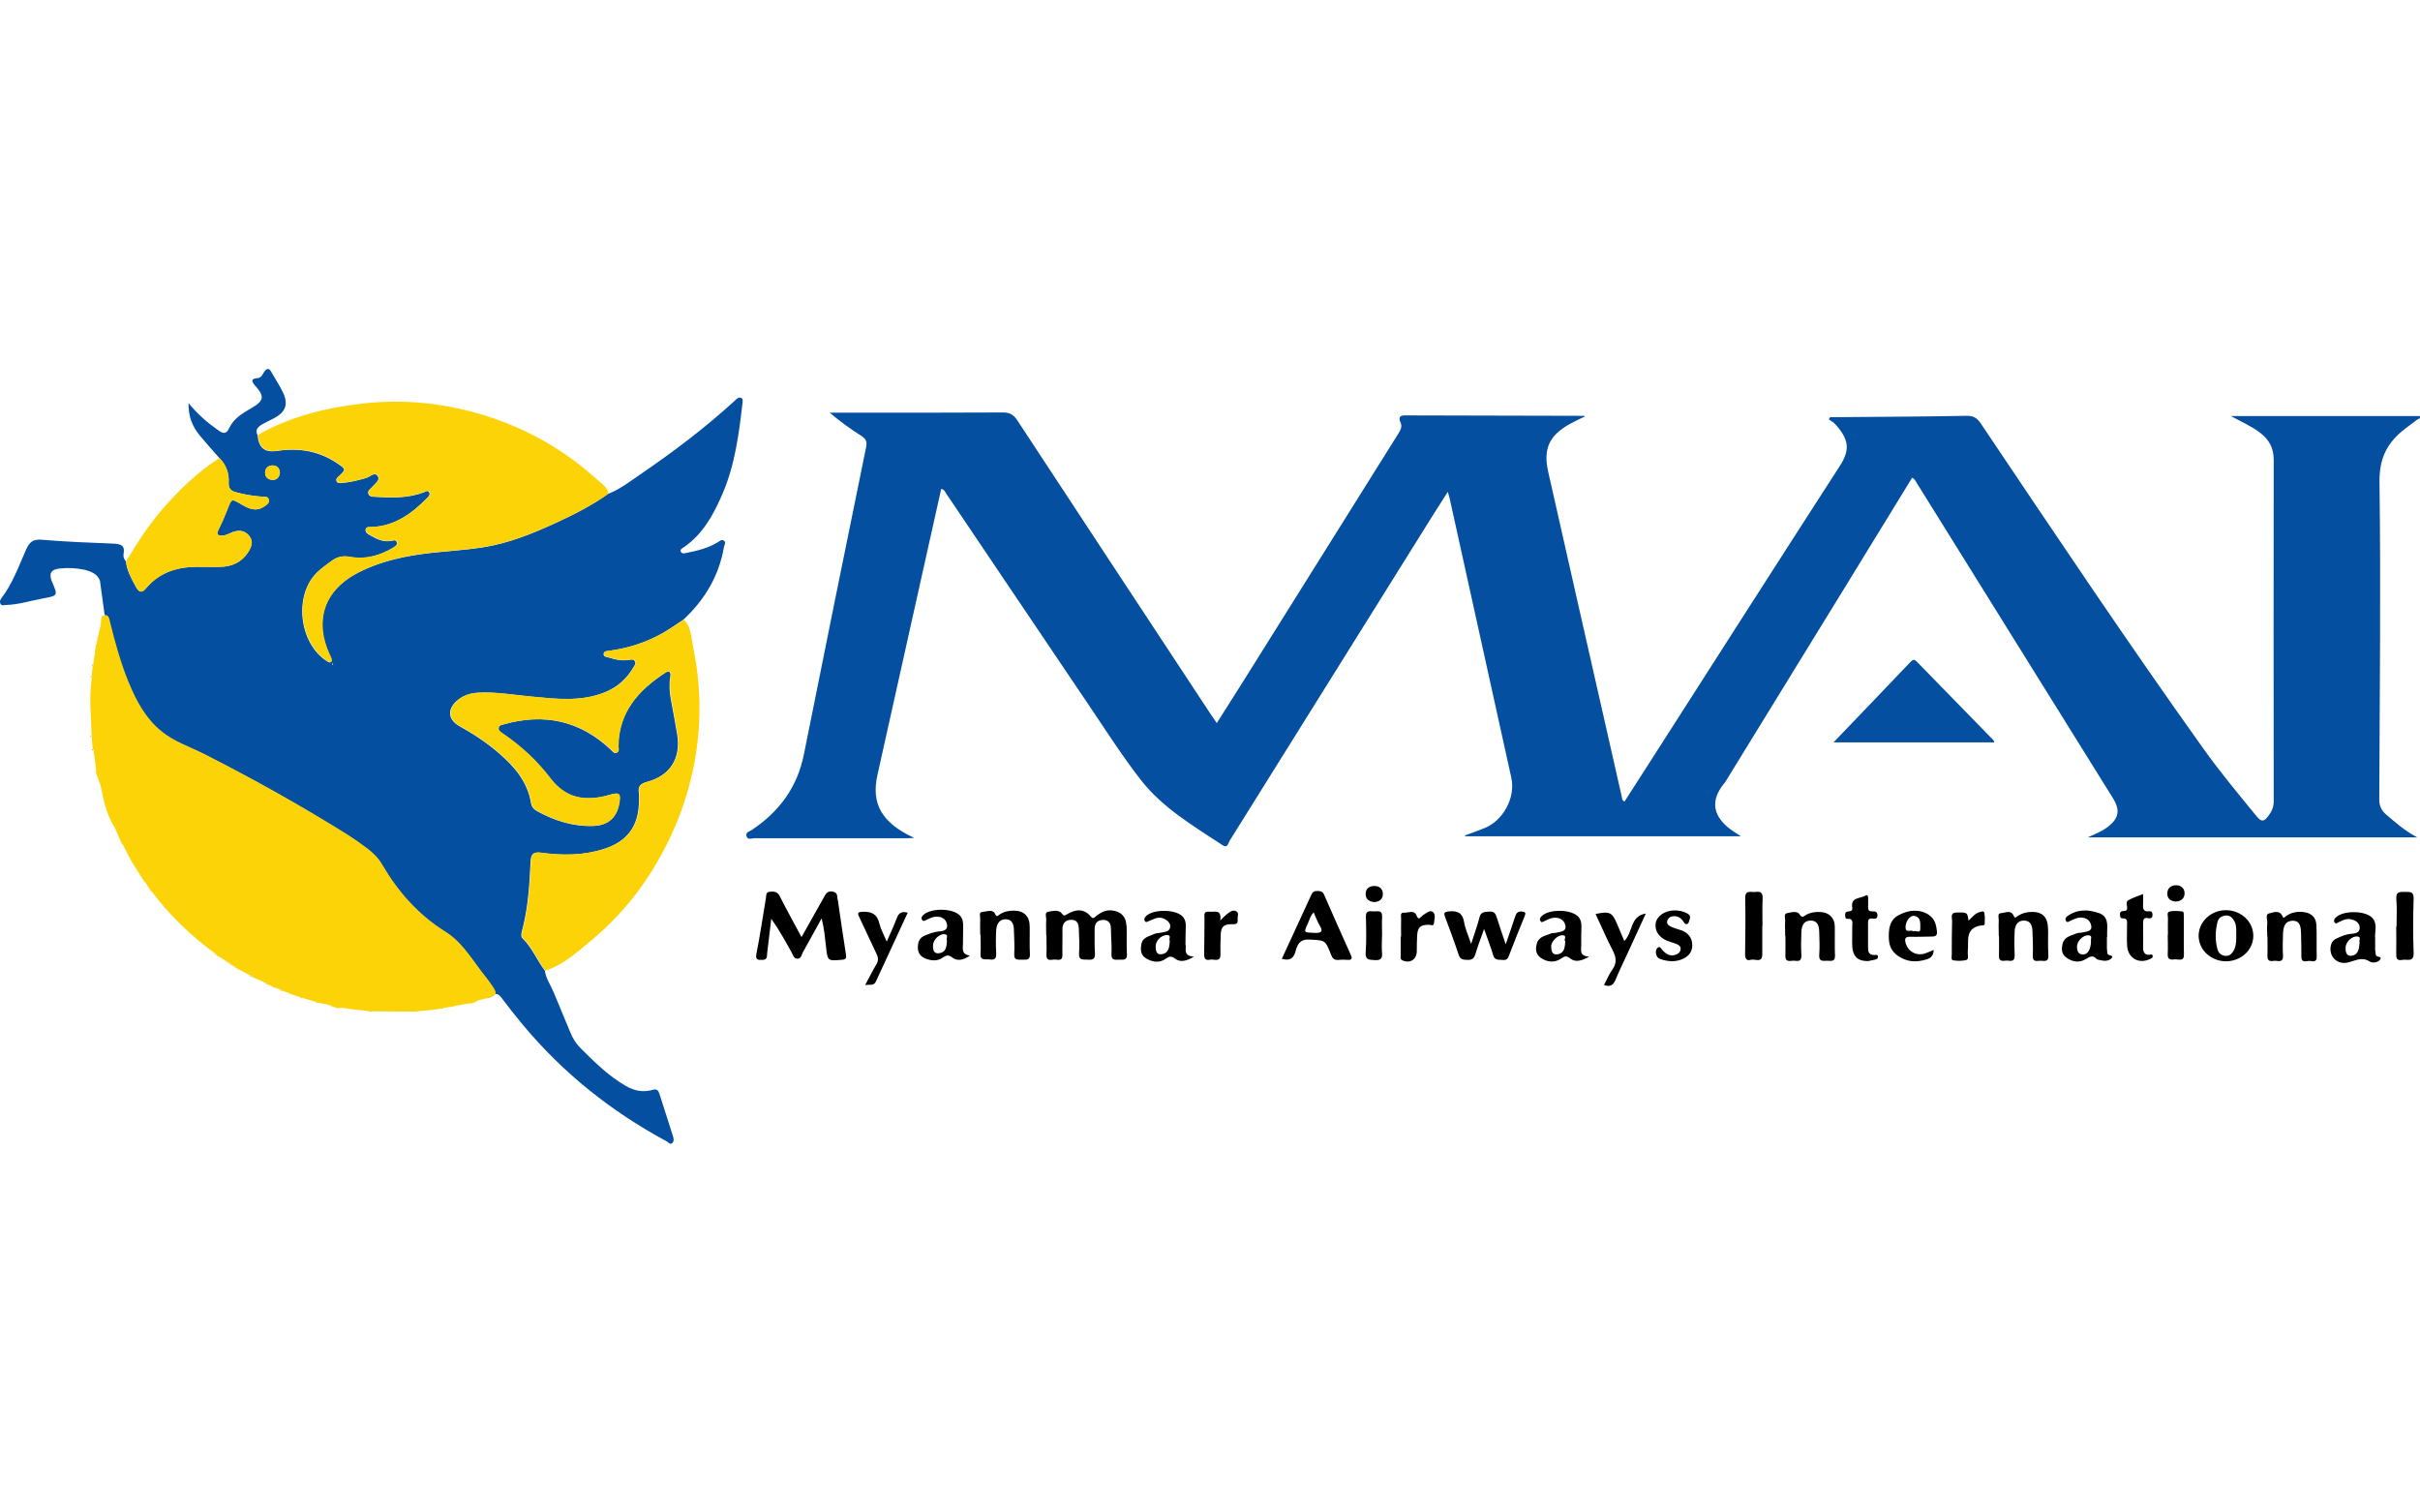<?xml version="1.0" encoding="UTF-8"?>
<svg id="Layer_1" xmlns="http://www.w3.org/2000/svg" version="1.1" viewBox="0 0 224 140">
  <defs>
    <style>
      .cls-1 {
        fill: #000;
      }

      .cls-1, .cls-2, .cls-3 {
        stroke-width: 0px;
      }

      .cls-2 {
        fill: #fcd306;
      }

      .cls-3 {
        fill: #044fa0;
      }
    </style>
  </defs>
  <g>
    <path class="cls-3" d="M206.47,38.51h17.53c.06.26-.18.27-.3.36-.33.26-.68.51-1.02.77-1.66,1.25-2.46,2.7-2.43,4.97.13,9.78.02,19.57-.02,29.36,0,.61.17,1.02.62,1.41.87.75,1.73,1.5,2.89,2.13h-30.51c.7-.3,1.33-.56,1.87-.97,1.02-.78,1.17-1.55.49-2.64-6.05-9.72-12.1-19.44-18.15-29.16-.12-.18-.19-.41-.45-.52-2.02,3.29-4.04,6.59-6.06,9.88-3.71,6.04-7.42,12.07-11.13,18.11-.04.06-.07.13-.12.19-1.76,2.06-.77,3.62,1.04,4.73.1.06.2.13.43.28h-25.52s-.02-.06-.03-.08c.6-.22,1.2-.43,1.79-.67,1.76-.7,2.91-2.84,2.5-4.67-1.89-8.59-3.79-17.19-5.69-25.78-.04-.19-.1-.38-.19-.69-.51.8-.96,1.51-1.41,2.22-6.26,10.03-12.52,20.06-18.79,30.09-.13.21-.17.73-.67.39-2.7-1.79-5.51-3.42-7.56-6.05-1.72-2.21-3.22-4.57-4.78-6.88-4.42-6.53-8.81-13.08-13.22-19.61-.11-.16-.17-.37-.46-.43-.47,2.11-.94,4.21-1.41,6.32-1.5,6.72-2.99,13.43-4.49,20.15-.6,2.69.39,4.44,3.4,5.84-.29.02-.44.03-.59.03-4.74,0-9.49,0-14.23,0-.23,0-.59.19-.7-.19-.11-.37.26-.43.48-.57,2.54-1.69,4.22-3.95,4.83-7,1.9-9.49,3.82-18.96,5.76-28.44.1-.49,0-.76-.42-1.03-1.01-.64-1.98-1.34-2.95-2.16.28,0,.56,0,.84,0,5.07,0,10.14.01,15.21-.02.63,0,.97.21,1.31.72,5.97,9.09,11.95,18.18,17.94,27.26.15.23.31.45.53.77.84-1.33,1.64-2.58,2.43-3.84,4.78-7.63,9.56-15.27,14.34-22.9.23-.37.44-.69.21-1.16-.14-.3-.09-.58.38-.58,5.54.02,11.08.03,16.63.04.02,0,.03.02.08.06-.47.23-.94.44-1.39.69-1.91,1.07-2.48,2.3-2.01,4.41,1.74,7.73,3.5,15.46,5.25,23.19.52,2.31,1.04,4.62,1.57,6.93.03.14,0,.31.25.42.76-1.17,1.52-2.36,2.28-3.55,5.88-9.18,11.75-18.37,17.66-27.53.9-1.4.91-2.39-.45-3.86-.16-.17-.39-.29-.58-.43.04-.07.08-.14.12-.21.39,0,.77,0,1.16,0,3.82-.03,7.64-.05,11.46-.12.63-.01.97.18,1.32.7,6.78,10.09,13.53,20.19,20.59,30.08,1.55,2.17,3.26,4.23,4.95,6.29.45.55.68.5,1.08-.03.32-.42.5-.81.5-1.35-.01-10.54-.02-21.07,0-31.61,0-1.09-.41-1.85-1.23-2.49-.79-.61-1.7-1.01-2.76-1.58Z" />
    <path class="cls-3" d="M9.25,53.75c-.2-.6-.83-.88-1.48-1.02-.77-.16-1.54-.19-2.3-.1-.77.09-.96.49-.66,1.21.56,1.29.56,1.3-.82,1.55-1.15.21-2.27.58-3.45.61-.17,0-.36.09-.48-.08-.1-.16-.08-.34.03-.49,1.06-1.38,1.64-3.01,2.33-4.57.31-.69.64-.97,1.45-.9,2.21.19,4.42.27,6.64.36.66.03,1.08.16.93.94-.05.25.02.5.21.69.1.89.53,1.65.95,2.41.31.56.58.49.94.06.69-.82,1.55-1.37,2.59-1.68,1.42-.42,2.87-.22,4.31-.27,1.07-.04,1.93-.45,2.52-1.36.32-.49.5-1.01.09-1.52-.42-.51-.97-.55-1.56-.32-.3.12-.58.29-.92.31-.39.01-.57-.09-.36-.53.31-.62.59-1.26.84-1.91.38-1,.36-1,1.28-.46.66.39,1.34.72,2.09.22.23-.15.51-.32.46-.62-.06-.37-.41-.29-.67-.31-.82-.07-1.63-.19-2.42-.42-.46-.13-.65-.38-.63-.86.05-.89-.24-1.67-.87-2.31-.6-.69-1.22-1.37-1.8-2.07-.66-.81-1.06-1.72-1.04-3,.87,1.06,1.76,1.82,2.73,2.5.5.36.77.39,1.06-.23.41-.87,1.24-1.34,2.04-1.81,1.16-.68,1.23-1.07.35-2.06-.3-.34-.49-.66.2-.71.38-.03.46-.34.62-.58.22-.31.43-.41.66,0,.35.63.76,1.23,1.07,1.88.53,1.11.28,1.82-.81,2.41-.39.21-.81.39-1.19.62-.33.21-.58.5-.34.94.1,1.18.65,1.64,1.81,1.47,2.03-.31,3.91.01,5.63,1.19.74.51.75.52.07,1.16-.13.12-.28.23-.21.43.07.21.28.2.44.19.77-.05,1.52-.24,2.27-.45.37-.1.83-.64,1.12-.17.23.37-.3.72-.57,1.03-.16.18-.43.33-.29.63.11.23.37.23.59.24,1.52.09,3.04.14,4.51-.41.16-.06.38-.26.52.01.1.21-.07.38-.21.52-1.43,1.45-3.02,2.61-5.18,2.68-.19,0-.44-.04-.5.21-.05.22.13.38.3.48.63.36,1.26.73,2.04.59.18-.03.44-.14.54.1.1.26-.15.41-.33.52-1.24.75-2.58,1.12-4.01.86-.66-.12-1.18-.01-1.68.36-.46.34-.94.67-1.35,1.07-2.2,2.13-1.67,6.64.96,8.25.11.06.23.15.33.03.05-.06.05-.19.02-.27-.04-.14-.12-.27-.18-.41-1.42-3.09-.5-5.88,2.49-7.48,2.22-1.18,4.63-1.67,7.1-1.94,1.51-.16,3.03-.25,4.53-.48,2.44-.37,4.71-1.29,6.93-2.32,1.65-.77,3.27-1.59,4.76-2.65,1.13-.43,2.07-1.19,3.05-1.85,3.03-2.07,5.95-4.28,8.66-6.76.16-.15.33-.36.58-.28.2.07.17.29.15.46-.33,2.88-.7,5.75-1.86,8.44-.83,1.92-1.81,3.73-3.6,4.95-.13.09-.35.18-.25.4.09.19.3.15.46.12,1.03-.2,2.05-.45,2.96-1,.18-.11.39-.32.6-.12.18.16,0,.37-.03.56-.46,2.68-1.78,4.89-3.76,6.73-.63.41-1.23.85-1.88,1.22-1.53.87-3.18,1.42-4.94,1.65-.21.03-.53.02-.56.27-.04.33.33.31.55.38.57.2,1.16.29,1.77.21.19-.02.41-.12.55.08.17.23-.01.43-.12.61-.62,1.07-1.5,1.84-2.66,2.31-2.25.9-4.57.6-6.87.38-1.61-.15-3.21-.44-4.84-.35-.66.04-1.28.21-1.81.62-1.07.82-1.04,1.85.1,2.48,1.31.73,2.56,1.55,3.69,2.54,1.42,1.24,2.6,2.62,2.92,4.57.05.33.26.59.56.75,1.62.89,3.34,1.44,5.22,1.37,1.35-.05,2.16-.78,2.38-2.12.15-.91-.01-1.01-.87-.76-2.44.71-4.17.22-5.5-1.51-1.25-1.64-2.75-3.02-4.45-4.18-.19-.13-.4-.25-.35-.52.05-.24.29-.25.47-.31,3.73-1.06,7.05-.36,9.91,2.33.16.15.3.4.55.29.27-.11.15-.39.15-.6.04-3.17,1.88-5.19,4.35-6.8.4-.26.54-.04.47.38-.12.72-.07,1.44.07,2.16.19,1.05.4,2.11.57,3.16.36,2.23-.65,3.83-2.82,4.41-.55.15-.83.39-.73.99.04.24.01.5.01.75,0,2.3-1.05,3.76-3.24,4.46-1.92.62-3.88.62-5.85.35-.71-.1-.91.15-.94.83-.1,2.07-.22,4.13-.73,6.15-.08.31-.23.74-.02.94.9.87,1.34,2.03,2.07,2.99.11.76.56,1.37.84,2.06.5,1.22,1.02,2.44,1.52,3.66.22.54.52,1.03.93,1.44,1.3,1.3,2.61,2.6,4.23,3.53.78.44,1.58.6,2.44.35.4-.12.54.03.65.37.41,1.31.84,2.61,1.25,3.91.07.22.12.47-.06.64-.2.19-.37-.07-.51-.15-5.13-2.76-9.6-6.32-13.33-10.8-.68-.82-1.35-1.66-1.99-2.52-.51-.67-.91-.15-1.35.07.89-.26.96-.43.45-1.15-.17-.24-.34-.5-.53-.73-1.21-1.48-2.14-3.24-3.81-4.28-2.5-1.56-4.37-3.69-5.84-6.2-.37-.62-.85-1.1-1.41-1.52-.6-.45-1.21-.89-1.84-1.28-4.28-2.67-8.67-5.13-13.17-7.41-1.33-.68-2.78-1.14-3.96-2.09-1.48-1.19-2.36-2.81-3.07-4.53-.74-1.8-1.26-3.68-1.73-5.57-.07-.28-.09-.69-.45-.69M25.91,43.77c-.02-.44-.27-.67-.66-.69-.39-.01-.69.23-.71.63-.02.44.26.7.7.71.42,0,.61-.27.67-.65ZM30.77,61.43s-.03.03-.02.04c.02.06.05.07.09,0,0,0,0-.04-.02-.05,0,0-.03,0-.04,0Z" />
    <path class="cls-2" d="M56.33,45.69c-1.49,1.07-3.11,1.88-4.76,2.65-2.22,1.03-4.5,1.95-6.93,2.32-1.5.23-3.02.32-4.53.48-2.47.26-4.88.75-7.1,1.94-2.99,1.6-3.91,4.39-2.49,7.48.06.14.14.27.18.41.02.08.03.22-.02.27-.1.12-.22.03-.33-.03-2.63-1.61-3.17-6.11-.96-8.25.41-.4.89-.73,1.35-1.07.5-.37,1.02-.48,1.68-.36,1.43.26,2.77-.1,4.01-.86.18-.11.43-.26.33-.52-.09-.23-.36-.13-.54-.1-.78.14-1.41-.23-2.04-.59-.16-.1-.35-.26-.3-.48.06-.25.31-.2.5-.21,2.15-.06,3.74-1.22,5.18-2.68.14-.14.31-.31.21-.52-.14-.27-.35-.07-.52-.01-1.47.55-2.99.5-4.51.41-.22-.01-.48,0-.59-.24-.14-.29.13-.44.29-.63.27-.31.8-.66.57-1.03-.29-.47-.75.07-1.12.17-.75.21-1.49.4-2.27.45-.17.01-.37.02-.44-.19-.07-.21.08-.31.21-.43.68-.64.67-.65-.07-1.16-1.71-1.18-3.6-1.5-5.63-1.19-1.16.17-1.7-.28-1.81-1.47,3.04-1.72,6.36-2.53,9.8-2.91,3.76-.41,7.46-.02,11.07,1.08,3.24.99,6.22,2.52,8.9,4.61.71.55,1.37,1.15,2.05,1.73.28.24.56.5.62.9Z" />
    <path class="cls-2" d="M50.47,89.83c-.73-.97-1.18-2.13-2.07-2.99-.21-.21-.06-.63.02-.94.51-2.02.63-4.09.73-6.15.03-.68.23-.93.94-.83,1.97.27,3.93.27,5.85-.35,2.19-.7,3.24-2.17,3.24-4.46,0-.25.03-.51-.01-.75-.11-.6.18-.84.73-.99,2.17-.58,3.18-2.18,2.82-4.41-.17-1.06-.38-2.11-.57-3.16-.13-.72-.19-1.43-.07-2.16.07-.42-.07-.64-.47-.38-2.48,1.6-4.31,3.63-4.35,6.8,0,.21.12.49-.15.6-.26.11-.4-.14-.55-.29-2.85-2.68-6.17-3.38-9.91-2.33-.19.05-.43.07-.47.31-.05.27.15.38.35.52,1.71,1.15,3.2,2.54,4.45,4.18,1.33,1.73,3.06,2.22,5.5,1.51.85-.25,1.02-.14.87.76-.22,1.34-1.03,2.07-2.38,2.12-1.87.07-3.59-.48-5.22-1.37-.3-.17-.51-.42-.56-.75-.32-1.94-1.5-3.33-2.92-4.57-1.13-.99-2.38-1.81-3.69-2.54-1.13-.63-1.17-1.67-.1-2.48.53-.41,1.15-.58,1.81-.62,1.63-.09,3.23.2,4.84.35,2.31.22,4.62.52,6.87-.38,1.16-.46,2.04-1.23,2.66-2.31.11-.19.29-.38.12-.61-.15-.2-.36-.1-.55-.08-.61.07-1.2-.02-1.77-.21-.21-.07-.58-.05-.55-.38.03-.25.35-.24.56-.27,1.75-.23,3.4-.78,4.94-1.65.65-.37,1.26-.81,1.88-1.22.72.7.69,1.69.87,2.56.7,3.37.78,6.76.21,10.16-.63,3.75-1.98,7.23-3.98,10.46-1.53,2.48-3.42,4.66-5.65,6.51-1.31,1.08-2.58,2.28-4.27,2.8Z" />
    <path class="cls-2" d="M20.31,42.38c.63.64.92,1.42.87,2.31-.03.48.16.73.63.86.8.23,1.6.36,2.42.42.26.02.61-.06.67.31.05.31-.23.47-.46.62-.76.5-1.44.17-2.09-.22-.92-.54-.89-.55-1.28.46-.25.65-.53,1.29-.84,1.91-.22.44-.04.54.36.53.33-.01.62-.19.92-.31.59-.23,1.14-.19,1.56.32.42.51.23,1.03-.09,1.52-.59.91-1.45,1.32-2.52,1.36-1.44.05-2.89-.15-4.31.27-1.04.31-1.9.86-2.59,1.68-.36.43-.63.5-.94-.06-.43-.77-.85-1.52-.95-2.41.99-1.63,2-3.24,3.26-4.7,1.59-1.85,3.33-3.54,5.4-4.87Z" />
    <path class="cls-3" d="M169.71,68.72c2.42-2.52,4.78-4.98,7.13-7.45.22-.23.35-.27.59-.02,2.36,2.43,4.73,4.85,7.1,7.28.03.03.04.09.08.19h-14.89Z" />
    <path class="cls-3" d="M8.42,68.09c0,.07,0,.15,0,.22-.01-.07-.03-.14-.03-.2,0-.09.02-.09.02-.01Z" />
    <path class="cls-3" d="M8.43,62.59c0,.07,0,.14,0,.21,0-.08-.04-.16-.02-.22.02-.06.05-.05.03.01Z" />
    <path class="cls-3" d="M23.21,90.36s.07.04.1.06c.01,0,.01.03.02.04-.05-.03-.1-.07-.15-.1-.02-.01-.04-.02-.06-.03.01,0,.03-.01.04,0,.02,0,.04.02.05.03Z" />
    <path class="cls-3" d="M8.58,61.57s-.03.07-.04.1c0-.02,0-.04,0-.06.02-.05.03-.1.05-.15,0,.04,0,.08,0,.12Z" />
    <path class="cls-3" d="M8.54,69.38l.03-.05s.03.05.03.05c-.02.03-.03.06-.05.1,0-.03,0-.06,0-.09Z" />
    <path class="cls-3" d="M21.78,89.54s-.01.03-.05.03c0,0-.01-.02-.01-.02l.06-.02Z" />
    <path class="cls-3" d="M24.62,91.03s0,.04-.05.05c0,0,0-.02,0-.02l.06-.03Z" />
    <polygon class="cls-3" points="25.21 91.32 25.22 91.34 25.18 91.37 25.16 91.36 25.21 91.32" />
    <polygon class="cls-3" points="25.96 91.63 25.96 91.64 25.92 91.68 25.9 91.66 25.96 91.63" />
    <path class="cls-3" d="M26.72,91.93s0,.03-.04.04c0,0-.02-.01-.02-.01l.06-.03Z" />
    <polygon class="cls-3" points="8.89 59.64 8.88 59.65 8.85 59.63 8.84 59.59 8.89 59.64" />
    <polygon class="cls-3" points="9.04 59 9.05 59.01 9.01 59.02 8.98 59 9.04 59" />
    <polygon class="cls-3" points="9.17 58.42 9.17 58.45 9.14 58.42 9.13 58.38 9.17 58.42" />
    <path class="cls-3" d="M13.93,82.53s.01-.05.03-.05c0,0-.02.06-.02.06h-.02Z" />
    <polygon class="cls-3" points="13.32 81.65 13.34 81.58 13.34 81.64 13.32 81.65" />
    <polygon class="cls-3" points="19.98 88.36 19.92 88.38 19.92 88.36 19.98 88.36" />
    <path class="cls-3" d="M21.33,89.24s0,.03-.05.04c0,0-.01-.02-.01-.02l.06-.02Z" />
    <path class="cls-3" d="M20.88,88.95s-.02.03-.05.03c0,0,0-.02,0-.02l.06-.02Z" />
    <path class="cls-2" d="M25.91,43.77c-.06.38-.25.66-.67.65-.43,0-.72-.27-.7-.71.02-.4.32-.64.71-.63.38.01.64.25.66.69Z" />
    <path class="cls-2" d="M30.77,61.43s.03,0,.04,0c.01.01.02.04.02.05-.03.06-.06.06-.09,0,0-.01.02-.03.02-.04Z" />
    <g>
      <path class="cls-1" d="M77.53,83.29c-.05-.31.04-.7-.5-.77-.47-.05-.6.23-.77.54-.66,1.19-1.33,2.38-2.07,3.68-.71-1.33-1.39-2.54-2.01-3.78-.22-.44-.54-.45-.92-.42-.41.03-.32.39-.37.63-.29,1.69-.53,3.4-.87,5.09-.12.59.11.6.55.59.48,0,.41-.34.44-.62.13-1.06.25-2.13.38-3.19.74,1.04,1.31,2.09,1.89,3.13.13.23.18.56.53.57.36,0,.38-.36.5-.58.59-1.05,1.16-2.1,1.74-3.15.24.91.31,1.77.41,2.63.14,1.32.15,1.31,1.47,1.2.4-.03.42-.17.37-.52-.27-1.67-.5-3.35-.75-5.03Z" />
      <path class="cls-1" d="M104.26,85.68c-.02-.84-.51-1.32-1.35-1.41-.57-.06-1.01.19-1.44.51-.14.11-.27.34-.48.08-.69-.83-1.47-.68-2.27-.21-.19.11-.25.15-.43-.09-.3-.39-.84-.24-1.25-.17-.39.06-.18.5-.2.76-.03.47,0,.95,0,1.42,0,0,.01,0,.02,0,0,.6.03,1.2,0,1.8-.03.6.38.48.7.45.31-.02.8.22.78-.45-.02-.77.02-1.55,0-2.32-.01-.6.29-.91.84-.91.56,0,.67.43.68.89.02.72.08,1.45.02,2.17-.07.77.42.59.85.63.5.04.65-.13.62-.63-.05-.72-.02-1.45-.03-2.17-.01-.54.24-.87.78-.88.52,0,.73.31.73.83,0,.77.09,1.55.05,2.32-.03.62.34.54.71.53.36-.01.76.11.72-.53-.05-.87,0-1.75-.03-2.62Z" />
      <path class="cls-1" d="M140.87,84.37c-.37-.02-.53.15-.63.48-.25.79-.53,1.57-.87,2.56-.32-.97-.59-1.71-.82-2.47-.11-.38-.25-.6-.72-.56-.41.04-.76,0-.89.55-.19.76-.47,1.5-.77,2.44-.27-.81-.55-1.4-.65-2.02-.15-.85-.59-1.06-1.39-.99-.52.04-.49.21-.35.58.43,1.14.86,2.29,1.24,3.45.15.45.43.44.79.46.42.02.63-.11.75-.52.21-.72.49-1.42.81-2.34.34.96.63,1.7.85,2.45.13.44.45.39.76.41.28.02.52.05.66-.31.48-1.26.98-2.51,1.49-3.75.12-.29.06-.39-.27-.41Z" />
      <path class="cls-1" d="M122.58,82.85c-.14-.31-.32-.38-.63-.38-.29,0-.45.08-.57.35-.9,1.97-1.81,3.92-2.73,5.93.76.22,1.1-.06,1.27-.7.17-.64.4-1.13,1.29-1.08,1.44.08,1.45,0,1.99,1.39.14.35.3.54.7.49.27-.03.55-.02.82,0,.39.02.48-.1.31-.47-.83-1.84-1.65-3.68-2.45-5.52ZM121.66,86.35c-1-.04-1.01,0-.59-.9.15-.33.22-.71.53-.99.18.4.32.81.53,1.16.38.62.19.76-.48.73Z" />
      <path class="cls-1" d="M214.41,85.62c-.03-.68-.45-1.1-1.13-1.19-.58-.08-1.14,0-1.65.34-.1.07-.25.29-.34.08-.29-.69-.88-.38-1.26-.3-.38.08-.14.6-.17.93-.04.4,0,.8,0,1.2,0,0,.01,0,.02,0,0,.6.02,1.2,0,1.79-.02.72.52.41.85.47.37.07.61,0,.59-.48-.04-.67-.03-1.35,0-2.02.02-.57.14-1.17.84-1.21.77-.04.81.6.83,1.16.03.72.02,1.45.03,2.17.01.67.53.33.83.39.28.05.61.1.59-.4-.03-.97.02-1.95-.03-2.91Z" />
      <path class="cls-1" d="M169.83,85.7c-.03-.75-.54-1.24-1.3-1.28-.48-.03-.94.03-1.37.27-.21.12-.35.35-.61-.08-.18-.31-.75-.17-1.12-.09-.36.07-.18.46-.19.7-.03.47,0,.95,0,1.42,0,0,.01,0,.02,0,0,.6.02,1.2,0,1.79-.03.77.55.44.9.5.39.07.6-.04.58-.51-.04-.72-.03-1.44,0-2.17.02-.54.21-1.03.84-1.04.66-.01.8.49.81,1.03.02.72.06,1.45,0,2.16-.04.62.34.54.71.53.34-.01.78.15.75-.49-.04-.92,0-1.84-.02-2.76Z" />
      <path class="cls-1" d="M95.31,85.74c-.01-.93-.52-1.43-1.44-1.45-.48-.01-.94.09-1.35.36-.18.12-.25.29-.43-.09-.21-.42-.77-.18-1.16-.15-.36.03-.19.4-.2.62-.02.5,0,1,0,1.49,0,0,.02,0,.03,0,0,.57.04,1.15,0,1.72-.06.74.46.52.84.57.43.06.63-.05.61-.55-.04-.72-.04-1.45,0-2.17.03-.53.28-1.02.89-1,.6.01.74.49.75,1.01.01.72.08,1.45.03,2.17-.05.68.38.54.76.56.39.01.73.05.69-.55-.05-.84,0-1.69-.02-2.54Z" />
      <path class="cls-1" d="M189.57,86.08c.01-1.25-.56-1.78-1.8-1.65-.38.04-.72.16-1.04.38-.1.07-.22.24-.33-.02-.27-.64-.83-.27-1.22-.26-.33.01-.15.46-.17.7-.03.47,0,.95,0,1.42,0,0,.01,0,.02,0,0,.6.02,1.2,0,1.79-.03.72.51.43.84.48.36.06.63.02.61-.48-.03-.75-.04-1.5,0-2.24.03-.53.25-1.01.89-.99.62.02.74.51.76,1.01.03.75.06,1.5.03,2.24-.03.67.43.45.76.47.34.02.71.11.68-.48-.04-.8-.03-1.59-.02-2.39Z" />
      <path class="cls-1" d="M206.08,84.25c-1.4-.03-2.57,1.05-2.57,2.37,0,1.29,1.12,2.34,2.5,2.36,1.42.01,2.56-1.04,2.56-2.36,0-1.3-1.1-2.34-2.49-2.37ZM206.86,87.77c-.02.06-.05.12-.08.17-.16.3-.37.55-.74.54-.39-.01-.68-.23-.78-.59-.24-.85-.21-1.72,0-2.57.09-.36.41-.56.79-.58.37-.02.59.22.76.51.03.05.05.1.07.15.14.35.11.72.11,1.09,0,.43.02.87-.14,1.28Z" />
      <path class="cls-1" d="M195.06,88.23c0-.15-.04-.3-.04-.44,0-.35,0-.7,0-1.05h.02c0-.15,0-.3,0-.45.03-.71.1-1.47-.75-1.77-1-.35-2.01-.38-2.93.28-.17.12-.23.28-.12.45.12.19.25.04.38-.01.25-.11.5-.24.77-.29.56-.09,1.05.15,1.17.69.14.61-.46.58-.85.68-.17.04-.36.01-.51.08-.48.22-1.1.28-1.27.92-.13.48-.13.97.31,1.3.56.42,1.21.53,1.82.16.37-.22.65-.41,1-.02.06.06.18.08.28.1.4.11.88.12,1.12-.18.25-.31-.39-.17-.39-.45ZM193.55,87.11c-.02.8-.33,1.29-.81,1.24-.42-.05-.48-.39-.49-.72,0-.52.57-1.09,1.06-1.06.44.03.16.38.24.55Z" />
      <path class="cls-1" d="M89.13,87.53c.02-.62.01-1.24.02-1.87,0-.31-.04-.59-.23-.84-.61-.79-2.86-.82-3.52-.06-.12.14-.13.26-.04.4.1.14.21.07.32.02.27-.12.55-.28.83-.32.55-.07,1.05.14,1.15.71.11.61-.48.62-.86.66-.44.05-.81.21-1.2.37-.53.22-.65.65-.64,1.14,0,.51.3.84.76,1.01.51.18,1.04.23,1.51-.09.33-.22.53-.33.92-.03.45.35,1.01.26,1.63-.18-.7-.09-.67-.51-.66-.94ZM87.65,87.06c-.02.58-.09,1.12-.77,1.18-.48.04-.53-.38-.52-.73,0-.51.58-1.08,1.06-1.04.45.04.11.43.24.59Z" />
      <path class="cls-1" d="M109.73,87.49c0-.6.01-1.19.03-1.79,0-.31-.06-.59-.26-.83-.63-.74-2.84-.75-3.47-.02-.11.13-.15.27-.06.4.12.19.25.04.38,0,.28-.11.55-.25.84-.3.49-.08,1.14.36,1.13.76,0,.56-.49.53-.86.62-.22.05-.46.03-.65.13-.45.23-1.05.28-1.16.93-.1.52-.08,1.01.43,1.32.6.36,1.24.45,1.83.03.34-.24.52-.26.86,0,.47.35,1.02.24,1.75-.19-.94-.05-.76-.59-.76-1.04ZM108.28,87.08c-.04.56-.07,1.16-.78,1.25-.47.06-.53-.37-.53-.72,0-.55.51-1.05,1.04-1.06.46,0,.16.36.26.53Z" />
      <path class="cls-1" d="M146.36,87.55c0-.6,0-1.19.02-1.79,0-.31-.04-.59-.23-.84-.61-.79-2.87-.82-3.51-.06-.11.13-.15.25-.05.4.14.19.25.04.38-.01.25-.1.5-.25.76-.29.55-.08,1.05.14,1.16.69.13.61-.46.58-.85.69-.14.04-.31,0-.44.05-.5.23-1.15.27-1.34.93-.15.51-.12,1.01.36,1.34.6.41,1.28.48,1.89.06.33-.23.5-.27.84,0,.47.37,1.01.24,1.75-.17-.91-.06-.74-.57-.74-1ZM144.88,87.1c-.02.6-.08,1.16-.76,1.24-.48.05-.53-.38-.54-.73,0-.5.63-1.09,1.08-1.04.45.05.03.43.22.54Z" />
      <path class="cls-1" d="M219.91,88.37c-.01-.15-.06-.29-.06-.44,0-.35,0-.7,0-1.05-.06-.63.24-1.31-.23-1.88-.62-.75-2.84-.76-3.47-.02-.11.13-.15.27-.06.4.13.18.26.04.38-.02.34-.15.67-.35,1.07-.28.45.08.86.3.88.78.02.49-.44.55-.81.58-.49.04-.91.23-1.34.43-.33.15-.48.4-.54.74-.15.98.65,1.75,1.69,1.46.66-.18,1.22-.52,1.92-.07.25.16.77.11.97-.18.23-.34-.38-.18-.4-.45ZM218.41,87.22c-.05.57-.08,1.18-.79,1.25-.44.04-.52-.38-.51-.75.01-.53.57-1.06,1.06-1.04.45.02.15.38.24.54Z" />
      <path class="cls-1" d="M178.56,84.69c-.91-.58-1.88-.47-2.78,0-.92.47-.98,1.36-.94,2.27.05.96.61,1.49,1.42,1.83.68.28,1.36.22,2.05.02.4-.12.65-.33.68-.88-.33.13-.57.25-.82.33-.82.25-1.58-.2-1.79-1.01-.1-.38-.01-.55.42-.54.67.02,1.35-.02,2.02-.02.3,0,.49-.08.47-.42-.05-.61-.19-1.22-.74-1.57ZM177.09,86.2c-.22-.18-.71.21-.71-.37,0-.56.43-1.13.82-1.05.65.13.53.72.55,1.14.03.55-.43.16-.66.29Z" />
      <path class="cls-1" d="M83,85c-.25.69-.58,1.36-.92,2.16-.28-.66-.56-1.16-.69-1.7-.21-.88-.75-1.1-1.57-1.06-.41.02-.48.09-.3.46.55,1.14,1.07,2.31,1.62,3.45.17.35.17.63-.03.97-.35.58-.65,1.2-1.03,1.9.45-.07.8.09.99-.32.98-2.12,1.96-4.24,2.95-6.38-.57-.15-.84.03-1.02.52Z" />
      <path class="cls-1" d="M150.35,87.11c-.23-.56-.45-1.06-.66-1.56-.46-1.11-.69-1.22-2-.95.53,1.14,1.02,2.28,1.59,3.38.32.63.4,1.16-.04,1.77-.31.43-.51.94-.77,1.43.58.2.87,0,1.07-.5.32-.78.7-1.54,1.05-2.31.58-1.27,1.17-2.54,1.75-3.81-1.49.24-1.17,1.75-2,2.55Z" />
      <path class="cls-1" d="M162.5,82.56c-.41.06-.98-.25-.96.6.04,1.72.01,3.44-.01,5.16,0,.43.13.64.54.52.37-.11,1.05.35,1.05-.51,0-.87,0-1.74,0-2.62,0,0,.01,0,.02,0,0-.85-.03-1.7.01-2.54.03-.52-.17-.68-.65-.61Z" />
      <path class="cls-1" d="M223.41,83.18c.02-.68-.34-.62-.78-.62-.47,0-.88-.07-.82.66.07.84.02,1.69.02,2.53-.01,0-.02,0-.03,0,0,.82.02,1.64,0,2.46-.01.42.01.76.57.64.43-.09,1.08.27,1.04-.68-.06-1.66-.05-3.33,0-5Z" />
      <path class="cls-1" d="M173.48,88.4c-.41,0-.57-.22-.57-.61,0-.8,0-1.59,0-2.39,0-.28.09-.41.39-.38.22.03.46.08.48-.28.01-.37-.23-.4-.49-.38-.3.01-.39-.14-.37-.41.01-.27,0-.55,0-.82,0-.16-.04-.35-.24-.23-.49.29-1.41.13-1.23,1.14.05.29-.18.31-.38.33-.22.02-.3.14-.28.35.01.15.01.34.21.33.6-.04.44.39.45.71.01.62-.03,1.25,0,1.86.06.93.53,1.36,1.47,1.34.13-.03.37-.08.62-.13.15-.03.3-.09.29-.28-.02-.24-.21-.14-.34-.15Z" />
      <path class="cls-1" d="M199,88.38c-.51.03-.64-.26-.63-.71.01-.72.01-1.45,0-2.17,0-.35.02-.61.48-.51.23.05.39-.02.39-.3,0-.2-.06-.37-.29-.34-.63.08-.6-.31-.58-.74.01-.25,0-.49,0-.86-.52.21-.97.35-1.37.58-.28.16-.08.51-.11.77-.03.26-.24.21-.39.23-.18.02-.28.1-.27.28.01.17-.01.4.23.39.55-.01.41.38.42.67.01.62-.03,1.25.01,1.87.08,1.17,1.1,1.73,2.14,1.22.11-.05.24-.1.23-.25,0-.18-.15-.16-.27-.15Z" />
      <path class="cls-1" d="M155.59,86.1c-.28-.1-.58-.17-.85-.29-.25-.11-.53-.28-.4-.62.12-.32.42-.41.74-.38.29.02.51.19.68.41.12.15.2.41.44.29.12-.06.16-.29.21-.45.07-.21.01-.37-.2-.49-.38-.22-.79-.3-1.22-.3-.89,0-1.66.54-1.74,1.22-.09.79.42,1.42,1.36,1.7.17.05.34.09.5.16.23.1.48.2.45.52-.03.27-.23.43-.48.51-.54.18-.9-.1-1.23-.47-.11-.13-.23-.4-.46-.14-.24.27-.1.87.25.99.65.22,1.31.31,1.98.06.6-.23,1.03-.65,1.02-1.33,0-.7-.4-1.16-1.05-1.4Z" />
      <path class="cls-1" d="M131.77,84.67c-.06.04-.12.09-.17.14-.2.2-.31.35-.49-.08-.22-.54-.77-.22-1.16-.25-.39-.02-.25.35-.26.57-.02.55,0,1.09,0,1.64-.01,0-.03,0-.04,0,0,.57,0,1.14,0,1.72,0,.18-.07.4.2.5.68.28,1.28-.1,1.29-.85,0-.47.01-.94.03-1.42.03-.8.3-1.05,1.11-1.04.16,0,.41.14.44-.1.04-.36.2-.82-.07-1.07-.25-.23-.6.06-.86.23Z" />
      <path class="cls-1" d="M183.2,84.44c-.4.12-.64.45-.99.78-.11-.8-.12-.76-1.06-.76-.67,0-.46.45-.46.77-.03,1.04-.03,2.09-.03,3.13,0,.19-.09.49.13.53.38.06.8.07,1.18-.02.3-.07.16-.43.17-.66.03-.4.02-.79.03-1.19q.02-1.24,1.27-1.36c.13-.01.27,0,.27-.17,0-.34.04-.7-.05-1.03-.05-.18-.3-.06-.46-.02Z" />
      <path class="cls-1" d="M114.43,84.35c-.32-.18-.61.07-.87.27-.17.13-.32.3-.61.58.15-1.1-.57-.75-1.01-.81-.6-.07-.44.39-.45.71-.02,1.07,0,2.14-.03,3.21-.01.44.14.61.55.52.36-.08.98.3.96-.52-.02-.57,0-1.15.02-1.72.02-.81.27-1.07,1.09-1.04.37.01.52-.07.48-.43-.03-.26.15-.61-.11-.76Z" />
      <path class="cls-1" d="M127.93,86.65c0-.6-.03-1.2,0-1.79.04-.64-.4-.5-.75-.5-.35,0-.77-.15-.75.5.03,1.1.06,2.2-.02,3.29-.05.73.32.68.84.72.6.04.72-.19.67-.72-.04-.49,0-1,0-1.49Z" />
      <path class="cls-1" d="M202.13,84.76c0-.14.03-.38-.12-.39-.39-.05-.8-.08-1.18,0-.3.07-.15.43-.16.65-.02.5,0,.99,0,1.49,0,0-.01,0-.02,0,0,.6.03,1.19,0,1.79-.04.64.39.51.74.5.33,0,.78.2.76-.46-.03-1.19,0-2.38-.01-3.58Z" />
      <path class="cls-1" d="M201.43,81.94c-.45,0-.83.26-.82.78,0,.48.33.69.76.73.52-.02.84-.28.84-.77,0-.46-.36-.75-.79-.74Z" />
      <path class="cls-1" d="M127.21,82.01c-.44,0-.79.22-.8.7-.02.51.3.75.8.79.48-.04.8-.26.79-.78-.01-.48-.34-.71-.79-.71Z" />
      <path class="cls-1" d="M206.89,85.4c.14.35.11.72.11,1.09,0,.43.02.87-.14,1.28.16-.41.14-.85.14-1.28,0-.37.03-.74-.11-1.09Z" />
    </g>
  </g>
  <path class="cls-2" d="M9.32,57.67c.07-.29-.01-.74.43-.73.36,0,.38.42.45.69.47,1.89.98,3.77,1.73,5.57.71,1.72,1.58,3.34,3.07,4.53,1.18.95,2.63,1.41,3.96,2.09,4.49,2.28,8.89,4.74,13.17,7.41.63.4,1.24.83,1.84,1.28.56.42,1.05.89,1.41,1.52,1.47,2.51,3.34,4.64,5.84,6.2,1.67,1.04,2.6,2.8,3.81,4.28.19.23.35.48.53.73.51.71.44.89-.45,1.15-.29.07-.58.14-.87.21-.23.18-.49.31-.8.28-.23.04-.47.08-.7.11,0,0-.02-.02-.02-.02,0,0,0,.04,0,.04-.24.04-.48.07-.72.11,0,0-.03.03-.03.03l.06.02c-.31.04-.62.07-.92.11-.04.02-.07.04-.11.07-.28.03-.56.07-.84.1-.05,0-.11.02-.16.03-.39.04-.78.07-1.17.11-.11.02-.22.03-.33.05-1.33,0-2.66-.02-3.98-.03-.15.06-.3.06-.44-.03-.31-.03-.62-.07-.92-.1.02,0,.04,0,.06.01-.03,0-.06,0-.09-.01-.12,0-.25-.02-.37-.03-.36-.06-.73-.11-1.09-.17-.45.13-.83-.07-1.22-.27-.34-.07-.67-.13-1-.2-.09.03-.16.03-.21-.07-.42-.13-.84-.25-1.26-.38-.1.05-.18.03-.23-.07-.34-.11-.68-.22-1.02-.33.04-.01.05-.03.04-.04-.27-.08-.54-.17-.8-.25,0,0,.04-.04.04-.04v-.02c-.26-.08-.52-.17-.78-.25,0,0,.04-.04.04-.04h0c-.22-.09-.43-.17-.64-.25.04-.02.06-.03.05-.05-.43-.19-.86-.38-1.29-.57,0-.01,0-.03-.02-.04-.03-.02-.07-.04-.1-.06-.49-.26-.98-.52-1.48-.78.04,0,.06-.02.05-.03-.17-.09-.34-.18-.5-.26.04,0,.06-.02.05-.04-.17-.09-.34-.17-.5-.26.04,0,.06-.02.05-.03-.32-.19-.64-.37-.96-.56,0,0,.06-.03.06-.03-2.29-1.67-4.33-3.6-6.02-5.88-.02,0-.03.02-.03.05-.2-.31-.39-.63-.58-.94,0,0-.02.07-.02.07-.43-.68-.86-1.37-1.29-2.05,0,0,0-.06,0-.06h-.03c-.24-.47-.47-.94-.71-1.4-.01-.01-.03,0-.05.04-.21-.49-.42-.98-.63-1.47-.67-1.07-1.04-2.25-1.25-3.49-.06-.24-.12-.49-.18-.73,0,0,0-.03,0-.03l-.03.03c-.07-.24-.15-.47-.22-.71-.14-.15-.11-.33-.1-.52-.04-.28-.07-.57-.11-.85,0,0,.03-.01.03-.01,0,0-.04,0-.04,0-.04-.34-.08-.67-.12-1,0,0-.03-.05-.03-.05l-.03.05c-.04-.36-.07-.72-.11-1.07,0-.07,0-.14,0-.22-.07-1.77-.25-3.54,0-5.3,0-.07,0-.14,0-.21.03-.33.06-.66.09-.98,0,.02,0,.04,0,.06.01-.03.03-.07.04-.1.09-.65.18-1.29.27-1.94,0,0,.03.03.03.03h0c.04-.22.08-.43.12-.63,0,0,.04,0,.04,0h-.01c.03-.21.06-.4.1-.6,0,0,.03.03.03.03v-.03c.05-.25.1-.5.15-.75Z" />
</svg>